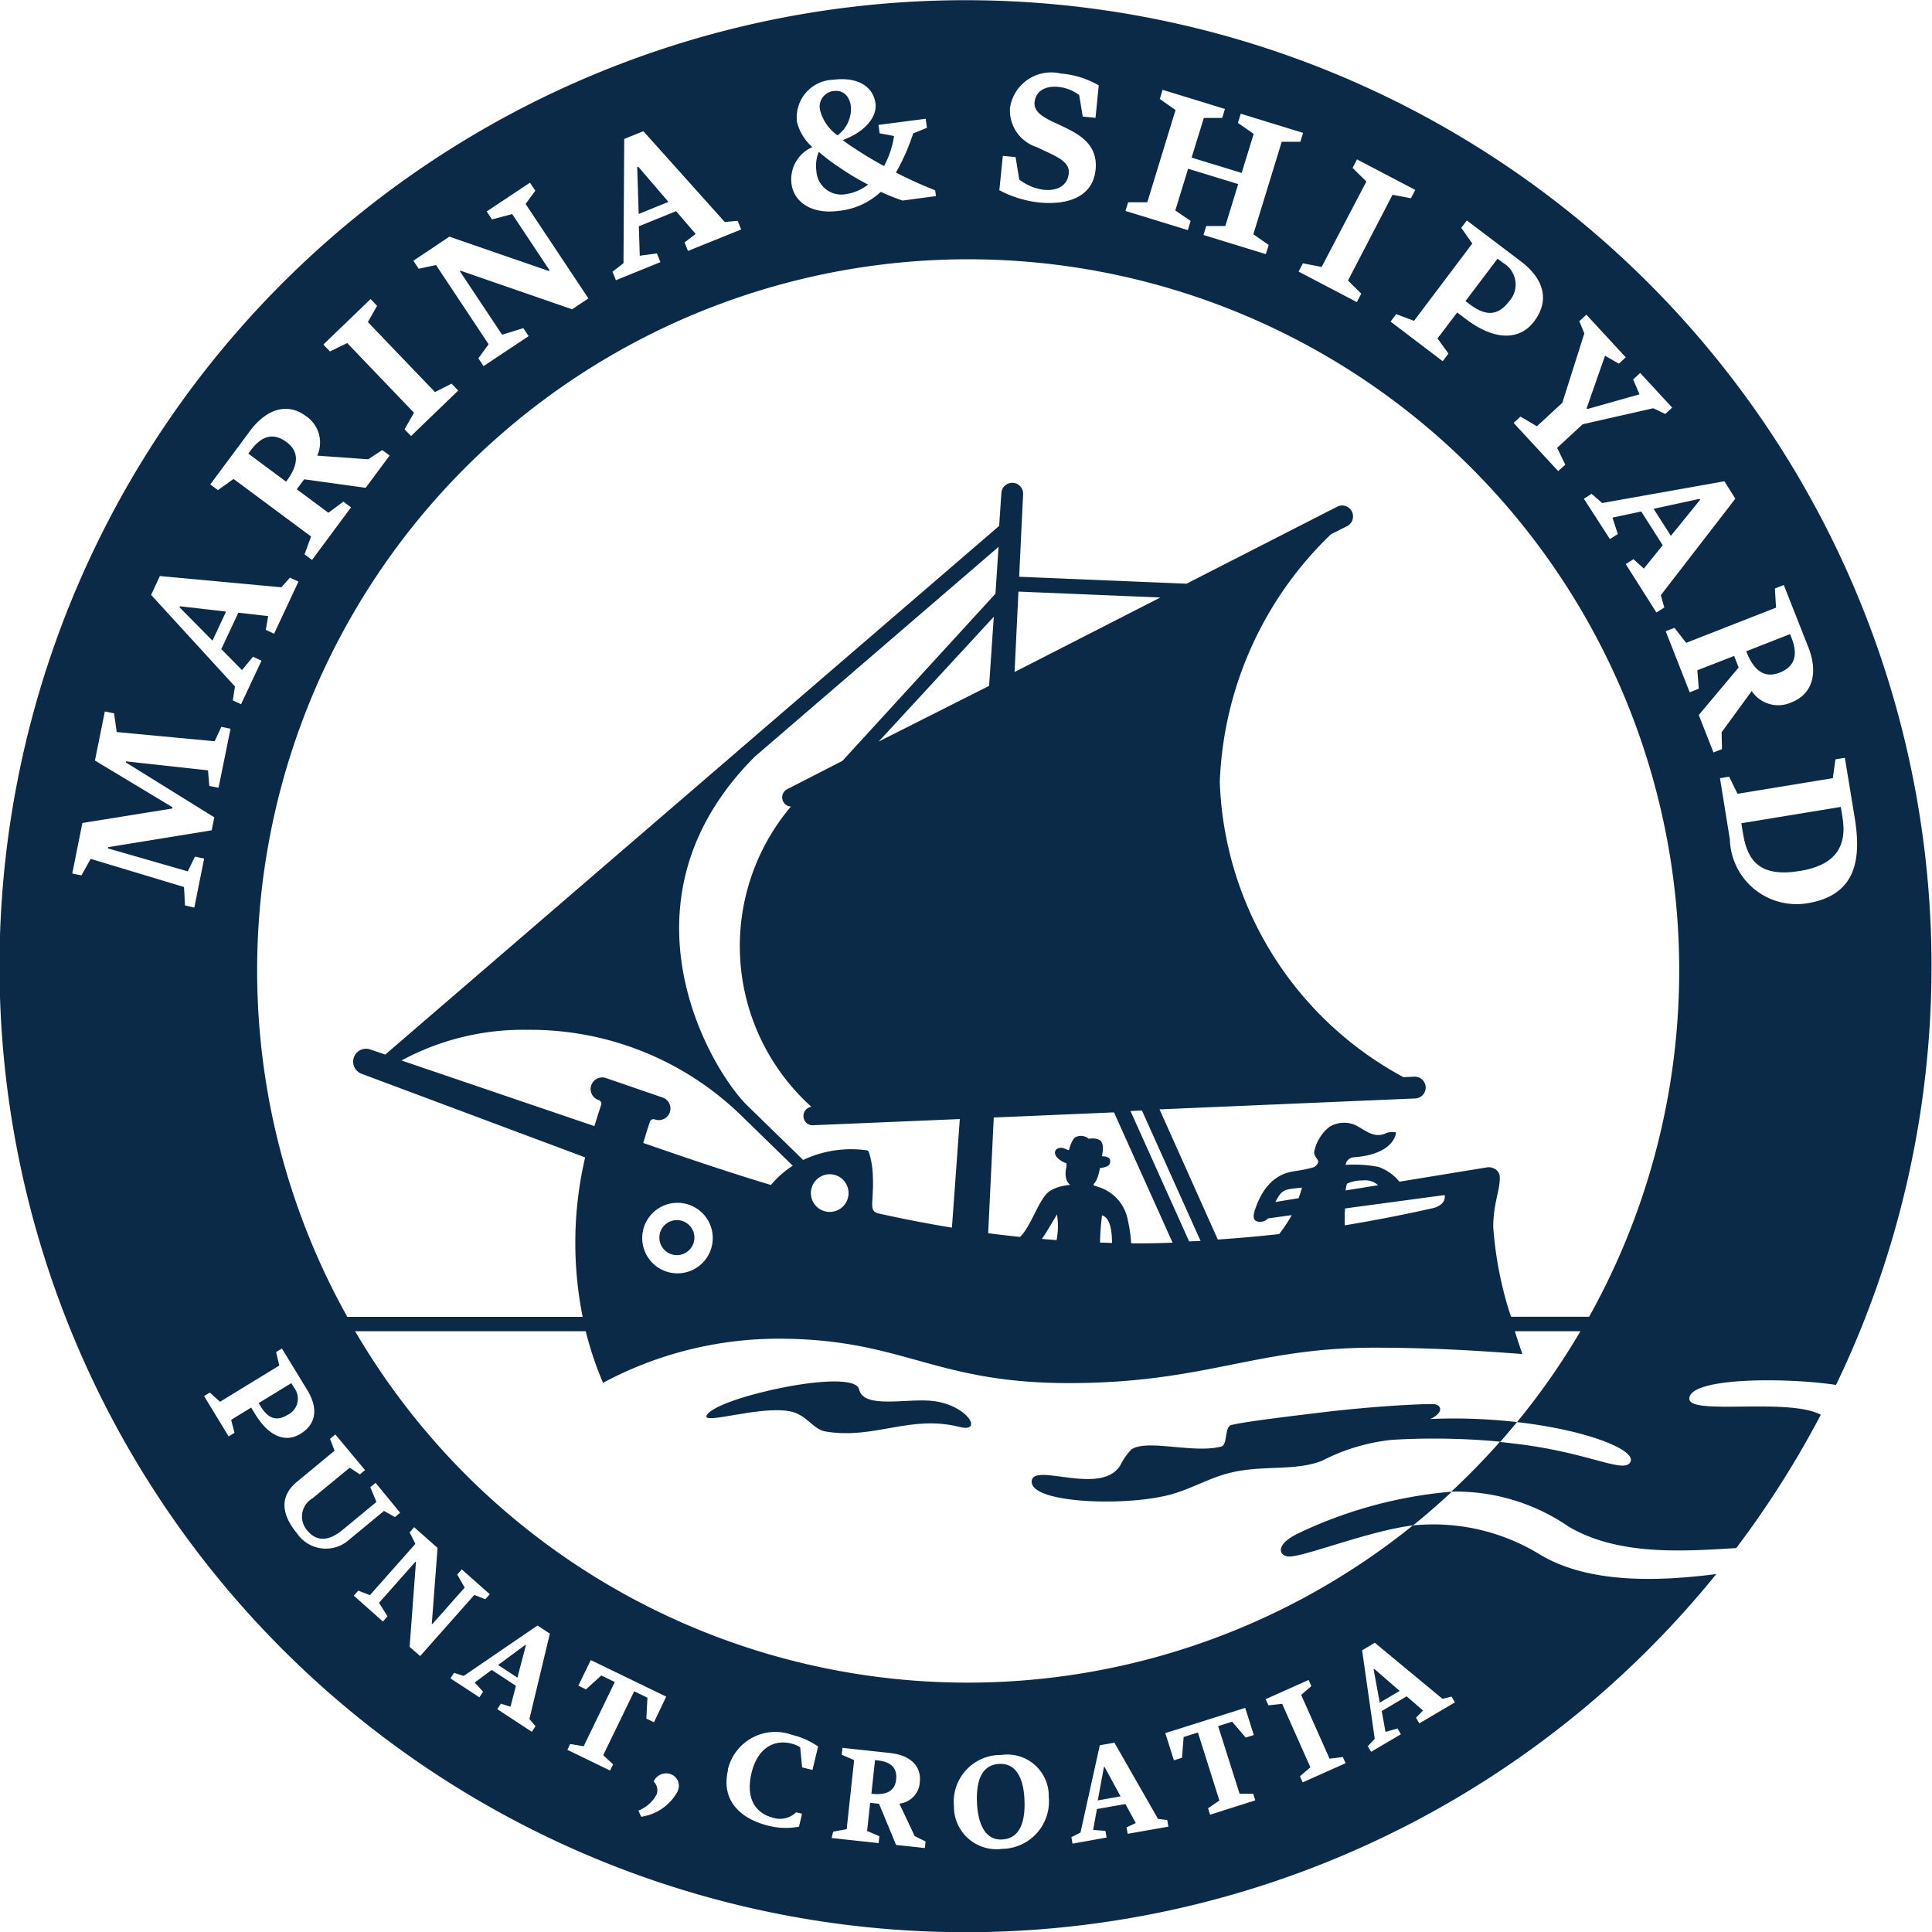 <svg viewBox="0 0 63 63" height="63" width="63" xmlns="http://www.w3.org/2000/svg">
  <g transform="translate(-2310.953 -1421.7)" data-name="logo marina" id="logo_marina">
    <path fill="#0b2a47" transform="translate(1802.909 1384.97)" d="M513.912,56.5l-.015.032,1.075,1.089.444-.948Z" data-name="Path 22" id="Path_22"></path>
    <path fill="#0b2a47" transform="translate(1802.909 1385.036)" d="M517.633,81.914l-.09-.148-1.064.651.077.126c.233.371.5.483.867.257a.583.583,0,0,0,.21-.886" data-name="Path 27" id="Path_27"></path>
    <path fill="#0b2a47" transform="translate(1803 1385.079)" d="M543.95,94.244l-.2,1.085.742-.131-.52-.959Z" data-name="Path 32" id="Path_32"></path>
    <path fill="#0b2a47" transform="translate(1802.909 1384.956)" d="M517.411,52.4c.353-.487.41-.92-.022-1.24-.4-.295-.773-.24-1.138.229l-.11.147,1.232.915Z" data-name="Path 21" id="Path_21"></path>
    <path fill="#0b2a47" transform="translate(1803.023 1385.079)" d="M552.722,91.058l.2,1.084.649-.383-.823-.714Z" data-name="Path 33" id="Path_33"></path>
    <path fill="#0b2a47" transform="translate(1803.032 1384.919)" d="M555.872,46.722c.489.361.889.371,1.252-.108a.811.811,0,0,0-.179-1.253l-.191-.145L555.708,46.6Z" data-name="Path 30" id="Path_30"></path>
    <path fill="#0b2a47" transform="translate(1803.067 1384.961)" d="M563.326,53.035l-.019-.03-1.5.325.564.882Z" data-name="Path 36" id="Path_36"></path>
    <path fill="#0b2a47" transform="translate(1802.962 1384.919)" d="M529.787,43.364l-.985-1.149-.033.013.049,1.53Z" data-name="Path 23" id="Path_23"></path>
    <path fill="#0b2a47" transform="translate(1802.991 1385.079)" d="M540.623,96.606c.6-.022.773-.574.747-1.276-.028-.752-.29-1.211-.809-1.192-.544.021-.771.472-.742,1.245.027.732.281,1.243.8,1.223" data-name="Path 34" id="Path_34"></path>
    <path fill="#0b2a47" transform="translate(1803.067 1384.988)" d="M566.578,65.114c1.088-.179,1.557-.729,1.389-1.755l-.055-.335-3.243.533.058.356c.142.866.547,1.416,1.851,1.2" data-name="Path 37" id="Path_37"></path>
    <path fill="#0b2a47" transform="translate(1802.977 1384.919)" d="M535.287,41.193a1.075,1.075,0,0,0,.436-.943c-.044-.329-.245-.545-.567-.5a.509.509,0,0,0-.435.636,1.443,1.443,0,0,0,.566.809" data-name="Path 24" id="Path_24"></path>
    <path fill="#0b2a47" transform="translate(1802.978 1384.919)" d="M535.547,43.113a1.53,1.53,0,0,0,.735-.313,8.7,8.7,0,0,1-.994-.6,5.756,5.756,0,0,1-.613-.467,1.185,1.185,0,0,0-.078.631.814.814,0,0,0,.95.75" data-name="Path 25" id="Path_25"></path>
    <path fill="#0b2a47" transform="translate(1802.981 1385.079)" d="M537.194,94.655c.038-.354-.133-.567-.557-.624l-.132-.014-.118,1.1.045,0c.431.042.72-.081.762-.465" data-name="Path 35" id="Path_35"></path>
    <path fill="#0b2a47" transform="translate(1802.95 1385.079)" d="M524.245,90.914l.63.413.277-1.055-.02-.013Z" data-name="Path 31" id="Path_31"></path>
    <path fill="#0b2a47" transform="translate(1802.909 1384.919)" d="M563.143,59.357l-.782-1.992.285-.111.382.489,2.931-1.147-.039-.624.291-.114.8,2.026c.316.8.168,1.517-.551,1.8a1.036,1.036,0,0,1-1.294-.369l-.982,1.343.011.551-.277.108-.479-1.221,1.3-1.549-.147-.377-1.2.468.047.6Zm-3.276,20.362h-2.552a12.086,12.086,0,0,1-.579-2.939c.007-.761.214-1.165.214-1.582a.32.32,0,0,0-.231-.331.34.34,0,0,0-.171-.022l-2.87.469a1.549,1.549,0,0,0-.689-.483,4.24,4.24,0,0,0-1.066-.065.29.29,0,0,1,.259-.248c1.1-.074,1.367-.574,1.383-.812a.659.659,0,0,0-.307.018.575.575,0,0,1-.467.035c-.248-.077-.445-.274-.67-.333a.924.924,0,0,0-.725.1,1.378,1.378,0,0,0-.5.823c.006.171.16.248.129.336a.271.271,0,0,1-.193.173,4.526,4.526,0,0,1-.565.111c-.238.041-.919.132-1.294,1.244-.051.151-.149.466.251.4a.29.29,0,0,0,.164-.1l.777-.109a4.318,4.318,0,0,1-.41.618c-.663.074-1.363.137-2,.178l-1.9-4.244L554.2,72.6a.355.355,0,0,0,.1-.688.367.367,0,0,0-.138-.022l-.35.017a11.379,11.379,0,0,1-5.992-9.625,11.811,11.811,0,0,1,3.623-8.078l.538-.272h0a.356.356,0,0,0-.312-.639l-4.935,2.522-5.457-.227.13-2.707a.355.355,0,0,0-.688-.124.28.28,0,0,0-.02.086l-.074,1.087L520.607,71.169l-.476-.162a.42.42,0,0,0-.3.787h0l7.294,2.728a12.261,12.261,0,0,0-.081,5.2h-7.675a23.186,23.186,0,1,1,40.492,0m-7.936-4.12a.974.974,0,0,1,.042-.222,1.159,1.159,0,0,1,.514-.106.625.625,0,0,1,.5.155l-1,.162h0Zm2.819.581c-.979.221-1.921.4-2.845.554a4.141,4.141,0,0,1,.005-.55l3.25-.437c.048.35-.4.432-.41.433m-4.353-.331-.757.124c.217-.431.3-.407.867-.469,0,0-.039.142-.11.345m-3.571,1.41-1.912-4.252.373-.017,1.911,4.252-.372.017m-5.692-18.568.126-2.622,4.628.192Zm3.8,18.612a4.24,4.24,0,0,0-.1-.7,1.394,1.394,0,0,0-.948-1.114c-.046-.015-.082-.026-.109-.036l-.02-.007h-.015a.068.068,0,0,1-.021-.013h-.006v-.007h0v-.017a.046.046,0,0,1,.009-.033c.02-.026.121-.107.194-.511.145-.01.29-.058.316-.131.038-.106.032-.218-.16-.246a.473.473,0,0,1-.089-.009c.042-.239.059-.467-.107-.543a.6.6,0,0,0-.323-.023.4.4,0,0,0-.4-.069c-.158.049-.228.392-.252.441a.668.668,0,0,1-.106-.04c-.208-.11-.45.028-.3.247a.636.636,0,0,0,.325.215.9.9,0,0,1,0,.138.769.769,0,0,0,0,.391.435.435,0,0,0,.126.183h-.035a1.907,1.907,0,0,0-.278.048,1.217,1.217,0,0,0-.353.15c-.348.224-.6,1.143-.97,1.495-.413-.042-.768-.085-1.039-.122l.182-3.771,3.921-.168,1.91,4.248c-.438.02-.885.027-1.33.023m-1.036-.024a8.746,8.746,0,0,1,.065-.889c.295.085.323.591.327.9l-.392-.013m-1.416-.08c-.164-.012-.326-.025-.48-.039.147-.2.492-.8.492-.8a2.413,2.413,0,0,1-.012.841M540.45,56.893l-.153,2.254-3.6,1.815Zm-1.365,19.92c-.818-.133-1.611-.289-2.38-.46-.366-.081-.154-.348-.2-1.258a2.876,2.876,0,0,0-.12-.722c-.024-.069-.051-.078-.071-.08a3.643,3.643,0,0,0-2.08.313l-1.822-1.775c-1.186-1.157-4.475-6.657.247-11.378l7.946-6.838-.1,1.525-4.989,5.451-1.8.923a.3.3,0,0,0,.118.568,7.05,7.05,0,0,0,.668,9.79.3.3,0,0,0,.089.6l4.751-.2ZM535.1,76.3a.614.614,0,1,1,.614-.614.614.614,0,0,1-.614.614m-1.92-.879c-1.464-.44-2.841-.913-4.161-1.37,0,0,.15-.493.216-.687a.125.125,0,0,1,.17-.078.379.379,0,0,0,.356-.657.4.4,0,0,0-.086-.051l-1.892-.65a.368.368,0,0,0-.1-.013.378.378,0,0,0-.123.736.127.127,0,0,1,.085.166c-.067.193-.218.685-.218.685l-6.29-2.14a8.345,8.345,0,0,1,4.1-1,9.866,9.866,0,0,1,6.983,2.8l1.675,1.632a3.073,3.073,0,0,0-.71.626m-3.05,2.883a1.15,1.15,0,1,1,1.151-1.151,1.15,1.15,0,0,1-1.151,1.151m-10.187,6.416-.169.139-.331-.217-1.216,1a.685.685,0,0,0-.158,1.058c.293.355.689.345,1.145-.032l1.1-.91-.2-.48.173-.142.8.975-.169.14-.358-.2-1.122.927a1.137,1.137,0,0,1-1.717-.2c-.517-.626-.563-1.21,0-1.675l1.228-1.015-.148-.387.173-.143Zm1.6,1.861.764.677-.187,2.465.019.017,1.053-1.188-.243-.426.149-.167.912.808-.145.164-.359-.14-1.766,1.993-.344-.3.206-2.763-.015-.014-1.188,1.341.276.442-.149.168-.95-.843.146-.164.38.147,1.483-1.673-.188-.372Zm4.426,3.471-.667,2.786.2.233-.12.183-1.127-.739.117-.179.313.1.178-.682-.79-.518-.555.411.273.3-.12.183-.943-.619.117-.179.315.1,2.406-1.644Zm.662,3.6.441.072,1.015-2.093-.44-.214-.5.453-.249-.12.406-.835,2.46,1.192-.4.836-.248-.12.035-.681-.432-.209-1.01,2.084.323.3-.1.2-1.391-.675Zm3.516,1.523a1.612,1.612,0,0,1-1.2.849l-.092-.2a1.15,1.15,0,0,0,.6-.536.409.409,0,0,0-.1-.414.444.444,0,0,1,.552-.24.4.4,0,0,1,.233.544m1.633-.69a1.591,1.591,0,0,1,2.1-1.132,2.491,2.491,0,0,1,.843.377l-.183.764-.338-.082-.063-.655a.972.972,0,0,0-.3-.126c-.585-.14-1.1.181-1.286.96s.072,1.313.742,1.475a.761.761,0,0,0,.712-.19l.193.046-.1.422a2.269,2.269,0,0,1-.975-.025c-.9-.216-1.586-.8-1.337-1.834m3.427,2.022.44-.081.243-2.252L535.491,94l.024-.224,1.558.169c.619.066,1.025.4.964.95a.745.745,0,0,1-.666.7l.5,1.058.355.177-.023.213-.938-.1-.557-1.343-.289-.031-.1.918.4.171-.024.224-1.533-.166Zm5.474-2.5a1.352,1.352,0,0,1,1.556,1.361,1.549,1.549,0,0,1-1.524,1.7,1.387,1.387,0,0,1-1.568-1.386,1.527,1.527,0,0,1,1.536-1.676m2.59,2.531.63-2.847.477-.084,1.422,2.486.3.035.038.216-1.327.234-.037-.211.3-.14-.337-.62-.93.163-.123.68.4.033.039.216-1.112.2-.036-.212Zm5.371-4.066.281.885-.264.083-.442-.518-.457.145.7,2.206h.444l.067.214-1.474.468-.066-.21.37-.252-.7-2.219-.466.148-.054.676-.263.083-.281-.886Zm2.068-.911.089.2-.331.287.925,2.08.433-.053.091.2-1.4.626-.089-.2.34-.291-.92-2.07-.448.048-.091-.2Zm2.159-1.213,2.206,1.829.295-.073.111.188-1.161.685-.108-.184.229-.236-.533-.462-.813.48.122.68.391-.111.111.188-.971.573-.109-.184.227-.24-.411-2.886Zm-36.507-7.451-.133-.218-.654.4.11.423-.192.117-.8-1.315.187-.114.332.3,1.934-1.182-.106-.438.191-.116.824,1.349c.344.562.329,1.1-.224,1.435-.466.286-1.01.109-1.468-.64m-2.293-16.594-.031-.6L511,64.787l-.3.539-.3-.061.331-1.647,2.929-.472.009-.042-2.529-1.523.323-1.6.3.06.087.611,3.194.3.218-.47.3.062-.392,1.925-.3-.06-.043-.508-2.675-.293-.006.034,2.886,1.791-.085.424-3.371.548-.009.042,2.6.748.234-.48.3.061-.321,1.6Zm-.819-10.74,3.962.367.281-.315.276.129-.794,1.7-.27-.126.077-.449-.973-.111-.556,1.188.674.683.36-.434.277.129-.666,1.419-.27-.126.071-.452-2.734-2.986Zm2.94-4.732c.515-.695,1.2-.947,1.818-.487a1.037,1.037,0,0,1,.374,1.293l1.659.119.462-.3.239.177-.781,1.053-2.005-.277-.242.325,1.031.765.488-.361.251.185-1.272,1.715-.245-.181.213-.584-2.527-1.876-.509.364-.251-.185Zm3.932-4.3.211.221-.3.53,2.188,2.282.542-.275.216.226L521.448,51l-.211-.221.307-.539-2.178-2.272-.562.274-.216-.225Zm2.569-2.035,3.239,1.119.029-.02-1.22-1.835-.659.174-.172-.26,1.411-.938L525.5,43l-.317.432,2.048,3.08-.531.354-3.636-1.257-.024.016,1.377,2.071.692-.214.173.26-1.47.977-.168-.254.333-.459-1.715-2.583-.565.121-.173-.26Zm5.677.866.024-4.05.624-.255,2.655,2.962.42-.04.114.283-1.733.7-.112-.277.362-.277-.638-.743-1.215.493.03.96.559-.074.114.283-1.451.59-.112-.276Zm5.655-4.644a1.224,1.224,0,0,1,1.178-1.338c.766-.1,1.3.189,1.384.766.062.463-.373.95-1.069,1.2a5.156,5.156,0,0,0,.449.311c.284.191.595.371.9.537a2.987,2.987,0,0,0,.326-.98l-.47-.087-.037-.275,1.539-.2.04.295-.448.181a6.743,6.743,0,0,1-.563,1.277,13.553,13.553,0,0,0,1.28.579l.025.189-1.089.146a6.905,6.905,0,0,1-.71-.284,2.353,2.353,0,0,1-1.368.62c-.885.119-1.462-.283-1.543-.88a1.148,1.148,0,0,1,.681-1.2,1.6,1.6,0,0,1-.507-.84m6.717,1.126.416.041.119.731a1.646,1.646,0,0,0,.8.335c.43.042.775-.123.816-.539s-.5-.583-1.034-.849a1.258,1.258,0,0,1-.884-1.276,1.357,1.357,0,0,1,1.657-1.127,2.924,2.924,0,0,1,1.237.386l-.105,1.058-.416-.041-.116-.7a1.346,1.346,0,0,0-.686-.268c-.423-.041-.733.142-.769.5s.367.534.837.751c.585.272,1.236.6,1.153,1.446-.089.888-.9,1.165-1.839,1.073a3.609,3.609,0,0,1-1.3-.4Zm4.087,1.513h.624l.921-3.008-.513-.358.091-.3,2.033.624-.089.292H547.3l-.4,1.294,1.633.5.392-1.273-.513-.358.091-.3,2.033.625-.089.291h-.608l-.925,3.016.5.347-.092.3-2.033-.624.089-.292H548l.42-1.369-1.633-.5-.418,1.362.5.339-.091.3-2.033-.624Zm7.318-1.12.144-.277,1.9.995-.141.271-.6-.113L552,45.929l.433.427-.144.276-1.9-.995.141-.27.611.119L552.6,42.7Zm3.726,1.714,1.752,1.326c.729.551.982,1.25.439,1.969-.457.6-1.25.655-2.223-.081l-.283-.214-.641.848.356.492-.187.249-1.7-1.291.183-.244.582.219,1.9-2.521-.36-.511Zm3.668,3.285.23-.212,1.284,1.39-.225.207-.451-.259-.6,1.712.024.026,1.7-.479-.207-.485.229-.212,1.044,1.13-.224.207-.394-.186-2.3.521-.834.77.265.547-.23.212-1.453-1.572.224-.207.534.317.829-.765.718-2.264Zm5.087,5.788-2.431,3.148.115.4-.257.163-1-1.578.251-.16.339.306.615-.762-.7-1.1-.938.2.174.536-.258.163-.849-1.315.251-.16.345.3,3.987-.709Zm3.264,8.5.308-.051.321,1.959c.216,1.316.068,2.518-1.534,2.782a2.174,2.174,0,0,1-2.537-2.076l-.323-2,.3-.049.272.558,3.108-.51Zm.016,20.407a31.5,31.5,0,1,0-3.884,6.138.191.191,0,0,0-.02.021c-1.967.254-4.174.3-5.731-.627a6.645,6.645,0,0,0-4.005-.972,1.529,1.529,0,0,0-.161.018,23.131,23.131,0,0,1-34.486-6.338h7.519a11.191,11.191,0,0,0,.565,1.683,12.13,12.13,0,0,1,5.7-1.439c4.093,0,5.044,1.448,9.491,1.448s6.064-1.155,9.958-1.155c1.852,0,3.409.1,4.829.207,0,0-.105-.3-.246-.744h2.141a23.264,23.264,0,0,1-2.069,2.964c2.361.27,3.982.948,3.678,1.332-.255.319-1.349-.33-3.618-.613-.188-.024-.392-.048-.613-.07.188-.213.372-.43.552-.65a18.046,18.046,0,0,0-2.829-.1c.461-.208.374-.486.083-.487-.726,0-2.274.11-3.539.262-.48.057-1.867.224-2.456.316-.322.05-.43.072-.575.105-.223.05-.119.646-.323.7-.9.243-2.427-.257-2.939.1a2.128,2.128,0,0,0-.367.53c-.645,1-2.875-.144-2.88.517-.006.724,3.188.817,4.6.4.677-.2,1.233-.538,1.895-.695,1.076-.255,2.066-.038,2.971-.385a6.393,6.393,0,0,1,2.285-.684,22.92,22.92,0,0,1,3.521.06q-.754.852-1.588,1.629a6.489,6.489,0,0,1,3.825,1.141c1.631.966,3.8.8,5.466.7a31.562,31.562,0,0,0,2.757-4.348c-1.075-.569-4.291.034-4.287-.524,0-.7,3.163-.693,4.778-.45" data-name="Path 20" id="Path_20"></path>
    <path fill="#0b2a47" transform="translate(1803.067 1384.973)" d="M565.915,58.662c.461-.18.614-.529.41-1.086l-.067-.172-1.429.56.023.059c.226.557.563.835,1.063.639" data-name="Path 38" id="Path_38"></path>
    <path fill="#0b2a47" transform="translate(1802.964 1385.022)" d="M530.061,76.464a.571.571,0,1,0,.571.571.571.571,0,0,0-.571-.571" data-name="Path 26" id="Path_26"></path>
    <path fill="#0b2a47" transform="translate(1802.976 1385.037)" d="M538.424,82.35c-.849-.11-2.283.283-2.435-.386-.164-.718-4.63.254-4.964.844-.2.344,1.718-.318,2.709-.124.563.11.741.589,1.166.659,1.6.266,2.756-.559,4.367-.149.783.2.278-.7-.843-.844" data-name="Path 28" id="Path_28"></path>
    <path fill="#0b2a47" transform="translate(1803.024 1385.047)" d="M550.327,86.626c-.874.386-.7.809-.315.782.586-.042,2.618-.848,3.995-1.014.434-.349.853-.715,1.26-1.093h-.079a14.464,14.464,0,0,0-4.861,1.322" data-name="Path 29" id="Path_29"></path>
  </g>
</svg>
